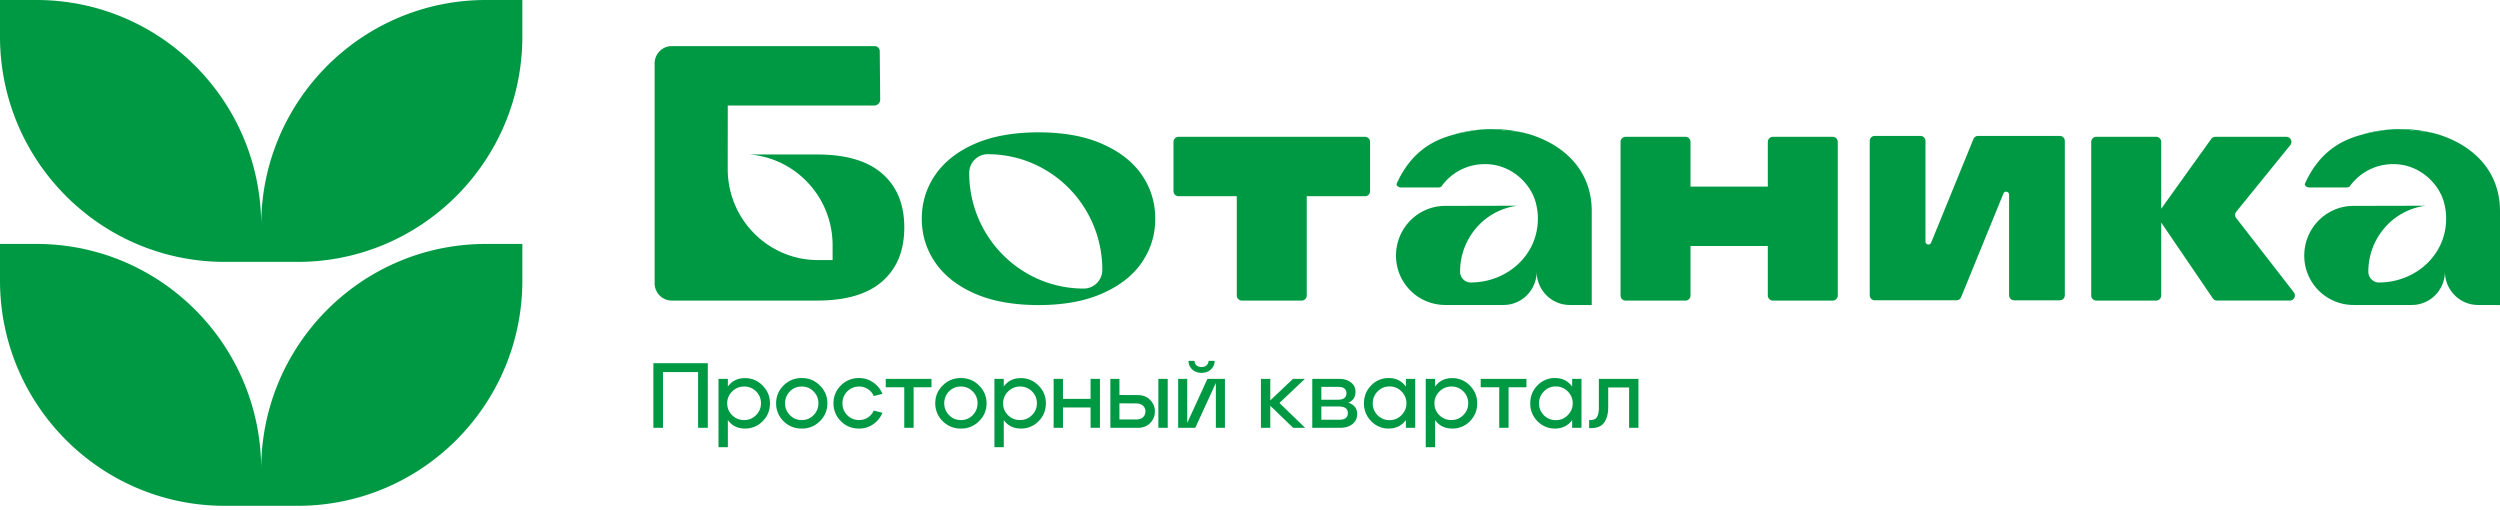 <svg xmlns="http://www.w3.org/2000/svg" width="260" height="53" fill="none"><g fill="#009943" clip-path="url(#a)"><path d="M135.902 30.73c0 .292-.235.53-.524.53h-6.229a.526.526 0 0 1-.524-.53V20.407h-6.059a.527.527 0 0 1-.524-.53V14.76c0-.293.235-.53.524-.53h19.394c.29 0 .525.238.525.53v5.119c0 .292-.235.529-.525.529h-6.058zM183.852 19.405V14.76c0-.293.234-.53.524-.53h6.229c.289 0 .524.238.524.53v15.97c0 .293-.235.53-.524.53h-6.229a.526.526 0 0 1-.524-.53v-5.146h-8.038v5.147c0 .292-.235.53-.525.53h-6.228a.527.527 0 0 1-.525-.53V14.759c0-.293.235-.53.525-.53h6.228c.29 0 .525.238.525.53v4.646zM232.573 22.016a.534.534 0 0 0-.007.661l5.992 7.727a.53.53 0 0 1-.413.855h-7.579a.52.52 0 0 1-.433-.23l-5.368-7.884v7.585c0 .292-.234.53-.524.53h-6.229a.527.527 0 0 1-.524-.53V14.759c0-.293.235-.53.524-.53h6.229c.29 0 .524.238.524.53v6.95l5.202-7.26a.52.52 0 0 1 .425-.22h7.391a.53.53 0 0 1 .406.865z"/><path fill-rule="evenodd" d="M101.358 30.525q2.745 1.202 6.649 1.202t6.615-1.202q2.746-1.201 4.135-3.239 1.39-2.036 1.389-4.541 0-2.504-1.389-4.541t-4.135-3.24q-2.712-1.2-6.615-1.201-3.904 0-6.649 1.202-2.713 1.201-4.102 3.239t-1.39 4.541q0 2.505 1.39 4.541t4.102 3.24m-.56-12.54c0 6.641 5.333 12.025 11.912 12.025a1.94 1.94 0 0 0 1.93-1.948c0-6.641-5.333-12.025-11.912-12.025-1.066 0-1.93.872-1.93 1.948" clip-rule="evenodd"/><path d="M91.765 18.069q-2.283-2.004-6.781-2.004H77.92c4.849.37 8.67 4.458 8.67 9.447v1.535h-1.522c-5.183 0-9.385-4.242-9.385-9.474v-1.535l.006-5.066h15.239c.34 0 .615-.28.612-.623l-.046-5.03a.527.527 0 0 0-.524-.524H69.864c-.985 0-1.783.806-1.783 1.8v22.864c0 .994.798 1.8 1.782 1.8h15.12q4.5 0 6.782-2.004t2.282-5.61q0-3.573-2.282-5.576M194.975 31.23a.526.526 0 0 1-.524-.529V14.664c0-.292.234-.53.524-.53h4.749c.289 0 .524.238.524.53v10.455c0 .338.461.43.589.118l4.399-10.775a.52.52 0 0 1 .484-.327h8.498c.289 0 .524.237.524.529v16.037c0 .293-.235.53-.524.53h-4.749a.526.526 0 0 1-.524-.53V20.246c0-.338-.462-.43-.589-.117l-4.399 10.774a.52.52 0 0 1-.485.328zM149.901 19.4a.54.54 0 0 1-.305.097h-3.912c-.217 0-.521-.198-.421-.418 1.483-3.257 3.71-4.465 5.796-5.04a19 19 0 0 1 1.962-.409c2.006-.423 3.552-.018 3.552-.018 1.021 0 2.003.173 2.917.49 3.521 1.222 6.051 3.884 6.051 7.853v9.77l-2.287-.008c-1.901 0-3.441-1.555-3.441-3.473 0 1.918-1.54 3.473-3.44 3.473h-6.064a5.12 5.12 0 0 1-5.125-5.136c0-2.855 2.292-5.169 5.12-5.169l5.865-.013h1.629a6.77 6.77 0 0 0-4.483 2.569 6.96 6.96 0 0 0-1.467 4.29c0 .614.493 1.12 1.101 1.12q.13 0 .257-.005c3.644-.124 6.731-2.89 6.731-6.62a6 6 0 0 0-.153-1.413c-.444-2.195-2.625-4.294-5.35-4.27a5.51 5.51 0 0 0-4.533 2.33"/><path d="M156.573 13.612c1.021 0 2.003.173 2.917.49-.789-.286-2.52-.709-4.426-.686q-.235.003-.473.015c-.52.027-1.048.09-1.57.2 2.006-.423 3.552-.019 3.552-.019"/><path d="M151.059 14.04a19 19 0 0 1 1.962-.41c.521-.11 1.05-.173 1.57-.2-1.693.08-3.039.43-3.532.61M244.36 19.4a.54.54 0 0 1-.304.097h-3.913c-.216 0-.52-.198-.42-.418 1.483-3.257 3.709-4.465 5.796-5.04a19 19 0 0 1 1.961-.409c2.006-.423 3.552-.018 3.552-.018 1.022 0 2.003.173 2.917.49 3.521 1.222 6.051 3.884 6.051 7.853v9.77l-2.287-.008c-1.9 0-3.44-1.555-3.44-3.473 0 1.918-1.541 3.473-3.44 3.473h-6.065a5.12 5.12 0 0 1-5.125-5.136c0-2.855 2.292-5.169 5.12-5.169l5.866-.013h1.629a6.77 6.77 0 0 0-4.483 2.569 6.96 6.96 0 0 0-1.468 4.29c0 .614.493 1.12 1.102 1.12q.128 0 .256-.005c3.644-.124 6.732-2.89 6.732-6.62a6 6 0 0 0-.154-1.413c-.444-2.195-2.625-4.294-5.349-4.27a5.52 5.52 0 0 0-4.534 2.33"/><path d="M251.032 13.612c1.022 0 2.003.173 2.917.49-.789-.286-2.52-.709-4.426-.686q-.234.003-.472.015c-.521.027-1.049.09-1.571.2 2.006-.423 3.552-.019 3.552-.019"/><path d="M245.519 14.04a19 19 0 0 1 1.961-.41 10 10 0 0 1 1.571-.2c-1.694.08-3.04.43-3.532.61M27.163 48.809c0-12.945 10.465-23.44 23.376-23.44h3.786v3.797c0 12.946-10.465 23.44-23.376 23.44h-3.786zM27.163 23.44C27.163 10.494 37.628 0 50.539 0h3.786v3.797c0 12.946-10.465 23.44-23.376 23.44h-3.786zM27.163 48.809c0-12.945-10.466-23.44-23.376-23.44H0v3.797c0 12.946 10.466 23.44 23.376 23.44h3.787zM27.163 23.44C27.163 10.494 16.697 0 3.787 0H0v3.797c0 12.946 10.466 23.44 23.376 23.44h3.787zM67.95 44.494V37.77h5.662v6.723H72.6v-5.801h-3.648v5.801zM74.724 39.401h.973v.797q.633-.873 1.78-.874 1.08 0 1.84.778.759.769.759 1.845 0 1.094-.76 1.863a2.5 2.5 0 0 1-1.839.759q-1.157 0-1.78-.884v2.825h-.973zm.905 2.546q0 .72.506 1.229.516.51 1.255.51.729 0 1.236-.51.515-.51.515-1.23 0-.73-.506-1.238a1.69 1.69 0 0 0-1.245-.51q-.73 0-1.246.52-.515.507-.515 1.229M81.494 40.085q.77-.769 1.888-.769 1.119 0 1.887.778.78.77.779 1.845 0 1.095-.779 1.863a2.59 2.59 0 0 1-1.887.769q-1.12 0-1.898-.769a2.56 2.56 0 0 1-.768-1.863q0-1.086.778-1.854m.156 1.854q0 .73.506 1.239.496.51 1.226.509.73 0 1.226-.51.506-.518.506-1.238t-.506-1.23q-.497-.51-1.226-.509-.74 0-1.236.51-.495.509-.496 1.229M87.46 40.075a2.6 2.6 0 0 1 1.888-.759q.817 0 1.47.461.651.452.953 1.182l-.905.23a1.54 1.54 0 0 0-.603-.72 1.63 1.63 0 0 0-.915-.269q-.729 0-1.236.51-.495.509-.496 1.238.001.73.506 1.24.506.499 1.226.499.506 0 .915-.269.408-.27.603-.72l.905.23q-.302.74-.954 1.191a2.5 2.5 0 0 1-1.469.452q-1.129 0-1.897-.769a2.55 2.55 0 0 1-.769-1.854q0-1.104.778-1.873M94.043 44.491v-4.216h-1.927V39.4h4.758v.875h-1.858v4.216zM98.047 40.085q.768-.769 1.887-.769t1.888.778q.778.77.778 1.845a2.52 2.52 0 0 1-.778 1.863 2.59 2.59 0 0 1-1.888.769q-1.119 0-1.897-.769a2.56 2.56 0 0 1-.769-1.863q0-1.086.778-1.854m.155 1.854q0 .73.506 1.239.497.51 1.226.509.73 0 1.226-.51.506-.518.506-1.238t-.506-1.23a1.64 1.64 0 0 0-1.226-.509q-.74 0-1.236.51-.495.509-.496 1.229M103.419 39.401h.973v.797q.633-.873 1.781-.874 1.08 0 1.839.778.759.769.759 1.845 0 1.094-.759 1.863a2.5 2.5 0 0 1-1.839.759q-1.157 0-1.781-.884v2.825h-.973zm.905 2.546q0 .72.506 1.229.516.51 1.255.51.73 0 1.236-.51.516-.51.516-1.23 0-.73-.506-1.238a1.69 1.69 0 0 0-1.246-.51q-.729 0-1.245.52-.516.507-.516 1.229M109.577 44.491v-5.09h.973v2.084h2.87V39.4h.974v5.091h-.974v-2.113h-2.87v2.113zM115.478 44.491v-5.09h.943v1.68l1.956.01q.74 0 1.236.5.496.499.496 1.2 0 .712-.496 1.21-.496.49-1.236.49zm4.991 0v-5.09h.973v5.09zm-4.048-.864h1.723q.466 0 .72-.23a.77.77 0 0 0 .262-.606.77.77 0 0 0-.262-.605q-.254-.23-.72-.23l-1.723-.01zM125.933 38.422q-.389.355-.973.355-.583 0-.973-.355a1.2 1.2 0 0 1-.379-.894h.623q0 .28.194.461a.77.77 0 0 0 .535.183q.331 0 .526-.183a.6.6 0 0 0 .204-.46h.632q0 .527-.389.893m1.46.98v5.09h-.944v-4.658l-2.141 4.658h-1.78v-5.09h.944v4.581l2.101-4.582zM135.73 44.491h-1.246l-2.374-2.295v2.295h-.973v-5.09h.973v2.238l2.364-2.239h1.236l-2.646 2.508zM136.477 44.491v-5.09h2.773q.76-.001 1.235.364.487.355.487.99 0 .797-.739 1.133.914.299.914 1.172 0 .654-.496 1.047-.496.384-1.275.384zm.943-2.92h1.723q.885 0 .885-.672 0-.663-.856-.663h-1.752zm0 2.085h1.849q.906 0 .905-.692 0-.69-.934-.691h-1.82zM142.61 40.075a2.46 2.46 0 0 1 1.82-.759q1.139 0 1.781.894v-.807h.972v5.09h-.972v-.806a2.1 2.1 0 0 1-.759.653q-.458.23-1.022.23a2.48 2.48 0 0 1-1.829-.768 2.58 2.58 0 0 1-.749-1.854q0-1.104.758-1.873m.156 1.873q0 .72.506 1.24.516.508 1.246.508.719 0 1.235-.518.516-.519.516-1.23 0-.72-.516-1.239a1.68 1.68 0 0 0-1.235-.519q-.74 0-1.246.52-.506.509-.506 1.238M148.278 39.401h.973v.797q.632-.873 1.781-.874 1.08 0 1.839.778.759.769.759 1.845 0 1.094-.759 1.863a2.5 2.5 0 0 1-1.839.759q-1.158 0-1.781-.884v2.825h-.973zm.905 2.546q0 .72.506 1.229.516.51 1.255.51.73 0 1.236-.51.516-.51.516-1.23 0-.73-.506-1.238a1.69 1.69 0 0 0-1.246-.51q-.729 0-1.245.52-.516.507-.516 1.229M155.92 44.491v-4.216h-1.927V39.4h4.758v.875h-1.859v4.216zM159.903 40.075a2.46 2.46 0 0 1 1.82-.759q1.139 0 1.781.894v-.807h.972v5.09h-.972v-.806a2.1 2.1 0 0 1-.759.653q-.458.23-1.022.23a2.48 2.48 0 0 1-1.829-.768 2.58 2.58 0 0 1-.749-1.854q0-1.104.758-1.873m.156 1.873q0 .72.506 1.24.516.508 1.246.508.719 0 1.235-.518.516-.519.516-1.23 0-.72-.516-1.239a1.68 1.68 0 0 0-1.235-.519 1.67 1.67 0 0 0-1.246.52q-.506.509-.506 1.238M165.27 44.52v-.836q.33.02.545-.076a.6.6 0 0 0 .311-.317q.097-.222.127-.432.029-.212.029-.538V39.4h4.116v5.09h-.973v-4.197h-2.17v2.036q0 .5-.098.884-.087.384-.301.701a1.26 1.26 0 0 1-.613.48q-.399.154-.973.125"/></g><defs><clipPath id="a"><path fill="#fff" d="M0 0h260v52.638H0z"/></clipPath></defs></svg>